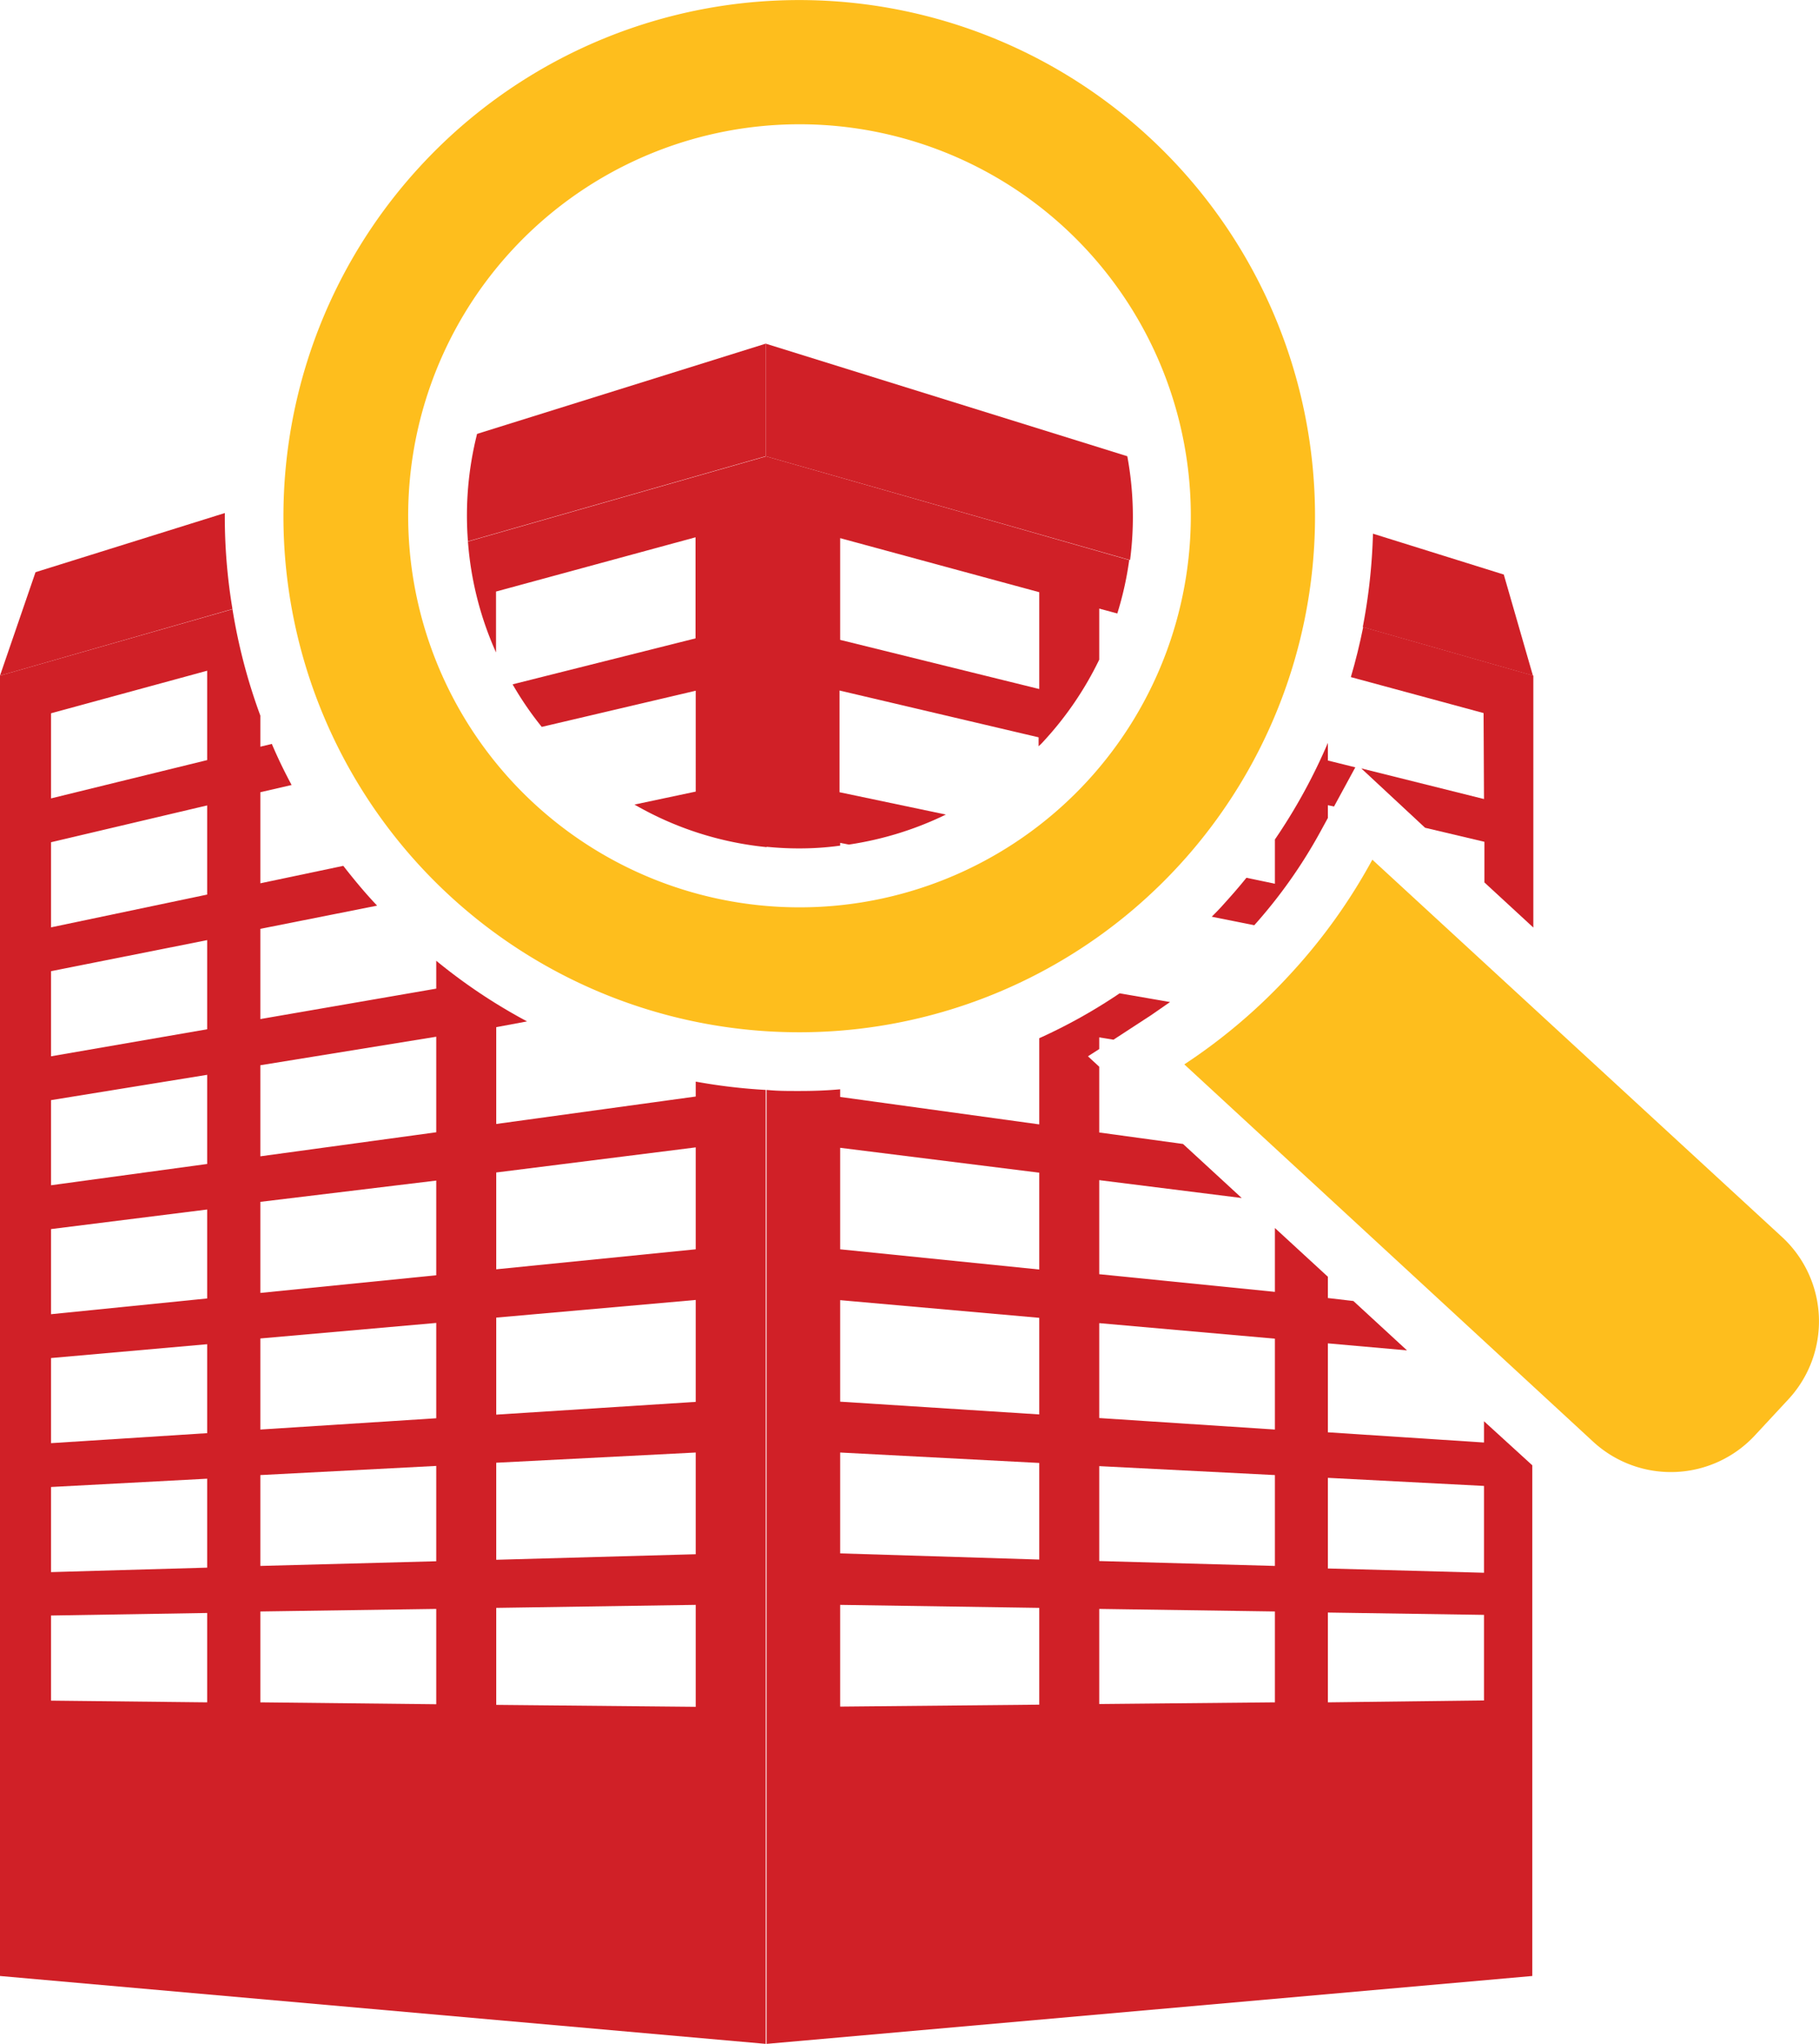 <svg xmlns="http://www.w3.org/2000/svg" viewBox="0 0 85.52 96.05"><defs><style>.cls-1{fill:#d02027;}.cls-2{fill:#febe1d;}</style></defs><g id="Layer_2" data-name="Layer 2"><g id="Icons"><g id="Building_1" data-name="Building 1"><path class="cls-1" d="M32.71,50.83v.7l-9.38,1.29V48.27L24.78,48a26,26,0,0,1-4.27-2.85v1.31l-8.27,1.43V43.65l5.49-1.09c-.57-.6-1.09-1.23-1.59-1.87l-3.9.82V37.23l1.47-.34c-.34-.63-.65-1.27-.93-1.93l-.54.13V33.63a26.59,26.59,0,0,1-1.31-5L0,31.75V92.86l36,3.19V51.22A26.53,26.53,0,0,1,32.71,50.83ZM9.74,80,2.4,79.92v-4l7.34-.12Zm0-6.33-7.34.21v-4l7.34-.39Zm0-6.32-7.34.47v-4l7.34-.65Zm0-6.33-7.34.74v-4l7.34-.92Zm0-6.32-7.34,1v-4l7.34-1.19Zm0-6.33L2.4,49.64v-4l7.34-1.46Zm0-6.33L2.4,43.58v-4l7.34-1.73Zm0-6.32L2.4,37.52v-4l7.34-2ZM20.51,80.09,12.24,80V75.73l8.27-.12Zm0-6.72-8.27.22V69.32l8.27-.43Zm0-6.72-8.27.53V62.9l8.27-.73Zm0-6.72-8.27.83V56.48l8.27-1Zm0-6.72-8.27,1.13V50.06l8.27-1.34Zm12.2,27-9.38-.09V75.56l9.38-.14Zm0-7.17-9.38.26V68.74l9.38-.48Zm0-7.16-9.38.6V61.92l9.38-.83Zm0-7.17-9.38.94V55.1l9.38-1.18ZM22,25.45a15.57,15.57,0,0,0,1.32,5.21V27.8l9.38-2.55V30L24.1,32.16a15.33,15.33,0,0,0,1.37,2l7.24-1.7V37.2l-2.88.61a15.46,15.46,0,0,0,6.21,2V21.44Z"/><path class="cls-1" d="M10.93,28.62,0,31.75l1.67-4.86,8.9-2.78A26.21,26.21,0,0,0,10.93,28.62Z"/><path class="cls-1" d="M36,16.15v5.29l-14,4a15.66,15.66,0,0,1,.43-5.05Z"/><path class="cls-1" d="M53,21.44a15.65,15.65,0,0,1,.13,4.88L36,21.44V16.15Z"/><path class="cls-1" d="M72.07,31.75l-8-2.28a27,27,0,0,0,.48-4.39L70.7,27Z"/></g><path class="cls-1" d="M69.77,37.55,64,36.11l3,2.79,2.79.66v1.91l2.3,2.12V31.75l-8-2.28c-.16.79-.35,1.57-.58,2.35l6.24,1.69Z"/><path class="cls-1" d="M62.08,39.08l.35-.64v-.6l.29.06,1-1.84-1.29-.32v-.83a26.48,26.48,0,0,1-2.49,4.54v2.08l-1.34-.28c-.36.45-.74.88-1.13,1.31-.16.18-.33.35-.5.52l2,.4A23.5,23.5,0,0,0,62.08,39.08Z"/><path class="cls-1" d="M69.77,66.79v1l-7.34-.48V63.13l3.72.33-2.52-2.32L62.43,61V60l-2.49-2.29v3l-8.26-.83V55.46l6.7.84-2.76-2.54-3.94-.54V50.13l-.53-.49.53-.34v-.55l.67.11,1.78-1.16.88-.61-2.37-.41a25.47,25.47,0,0,1-3.78,2.11v4.05L39.5,51.55v-.36c-.64.06-1.28.08-1.92.08s-1,0-1.54-.05V96.05l36-3.19v-24ZM48.86,80.11l-9.36.09V75.42l9.36.14Zm0-6.82L39.5,73V68.26l9.36.49Zm0-6.82-9.36-.6V61.1l9.36.83Zm0-6.81-9.36-.95V53.94l9.36,1.17ZM59.94,80l-8.26.08V75.61l8.26.12Zm0-6.41-8.26-.23V68.9l8.26.42Zm0-6.41-8.26-.54V62.18l8.26.73Zm9.83,12.73L62.43,80V75.78l7.34.11Zm0-6-7.34-.2V69.45l7.34.38Z"/><path class="cls-1" d="M39.5,39.74v-.13l.41.08a15.69,15.69,0,0,0,4.56-1.41l-5-1.05V32.45l9.36,2.2v.42a2.49,2.49,0,0,0,.23-.23A15.71,15.71,0,0,0,51.68,31V28.6l.85.23a15.42,15.42,0,0,0,.56-2.51L36,21.44V39.79c.51.05,1,.08,1.54.08A13.76,13.76,0,0,0,39.5,39.74Zm0-14.45,9.36,2.54v4.55L39.5,30.07Z"/><path class="cls-2" d="M60.68,45.76a26.62,26.62,0,0,1-5,4.26L74.9,67.75a5.39,5.39,0,0,0,7.62-.31l1.57-1.69a5.39,5.39,0,0,0-.31-7.62L64.52,40.4A26.63,26.63,0,0,1,60.68,45.76Z"/><path class="cls-2" d="M19.75,7.82A24.25,24.25,0,1,0,54,6.42,24.23,24.23,0,0,0,19.75,7.82ZM51.12,36.71a18.4,18.4,0,1,1-1.06-26A18.41,18.41,0,0,1,51.12,36.71Z"/></g></g></svg>